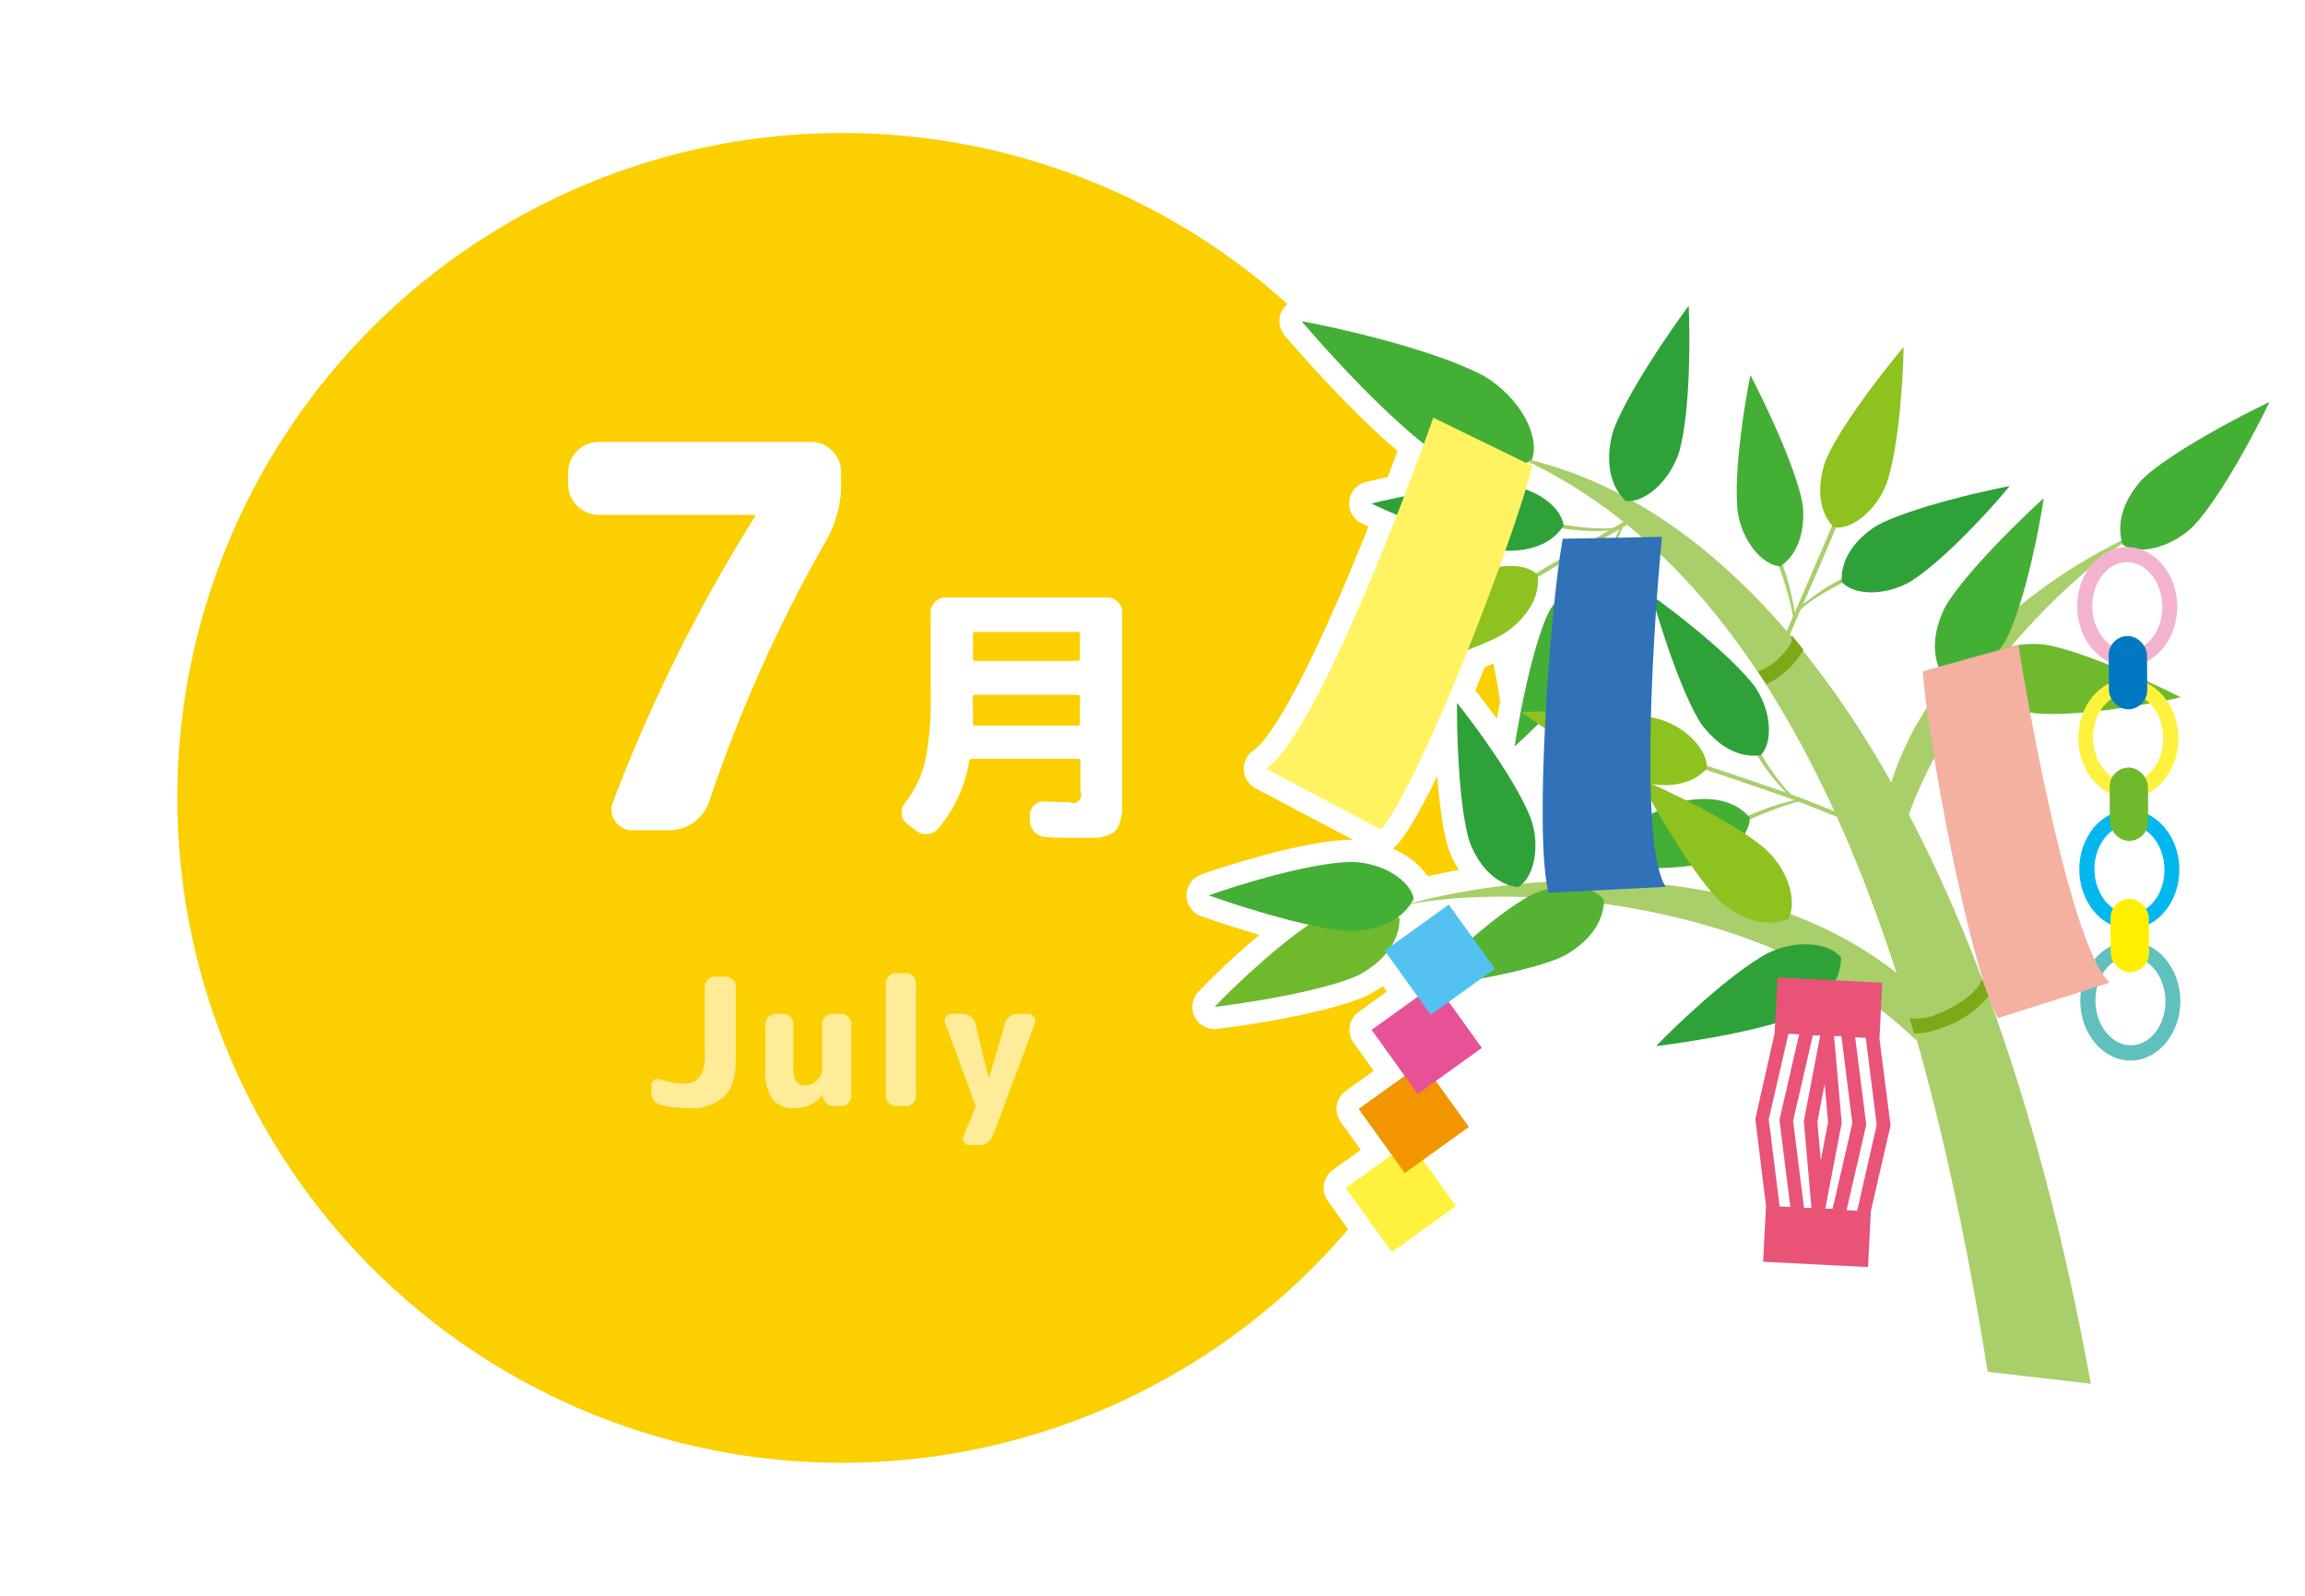 ﻿<svg xmlns="http://www.w3.org/2000/svg" viewBox="0 0 260 180" width="260px" height="180px"><defs><style>.cls-1{fill:#fff;}.cls-2{fill:#fccf00;}.cls-3{opacity:0.6;}.cls-4{fill:none;stroke:#fff;stroke-linecap:round;stroke-linejoin:round;stroke-width:5px;}.cls-5{fill:#a8cf6a;}.cls-6{fill:#44af35;}.cls-7{fill:#8dc21f;}.cls-8{fill:#2fa139;}.cls-9{fill:#6fb92c;}.cls-10{fill:#55b232;}.cls-11{fill:#7ba918;}.cls-12{fill:#f3b3cf;}.cls-13{fill:#fff23f;}.cls-14{fill:#00b8ee;}.cls-15{fill:#60c0bd;}.cls-16{fill:#fff000;}.cls-17{fill:#0079c2;}.cls-18{fill:#fff362;}.cls-19{fill:#e85377;}.cls-20{fill:#f29600;}.cls-21{fill:#e75297;}.cls-22{fill:#54c2f0;}.cls-23{fill:#3071b7;}.cls-24{fill:#f4b0a1;}</style></defs><title>illust_event_07</title><g id="レイヤー_2" data-name="レイヤー 2"><g id="アセット用"><rect class="cls-1" width="260" height="180"/><circle class="cls-2" cx="95" cy="90" r="75"/><path class="cls-1" d="M67.5,58.07a3.48,3.48,0,0,1-3.42-3.42V53.27a3.48,3.48,0,0,1,3.42-3.42h24a3.19,3.19,0,0,1,2.37,1,3.33,3.33,0,0,1,1,2.4v1.38A12.71,12.71,0,0,1,93.18,61,164.47,164.47,0,0,0,80,90.41a4.8,4.8,0,0,1-4.5,3.24H71.4a2.29,2.29,0,0,1-2-1,2.21,2.21,0,0,1-.24-2.22,182,182,0,0,1,15.9-32,.35.35,0,0,0,.12-.24.11.11,0,0,0-.12-.12Z"/><path class="cls-1" d="M102.31,92.91a1.42,1.42,0,0,1-.6-1.09,1.73,1.73,0,0,1,.36-1.25,12,12,0,0,0,2.29-4.71,33.71,33.71,0,0,0,.62-7.38V69.06a1.58,1.58,0,0,1,.51-1.18,1.67,1.67,0,0,1,1.2-.5h18.18a1.67,1.67,0,0,1,1.2.5,1.58,1.58,0,0,1,.51,1.18v20c0,.92,0,1.65,0,2.18a6.1,6.1,0,0,1-.25,1.47,2.48,2.48,0,0,1-.5,1,2.35,2.35,0,0,1-.93.53,5.05,5.05,0,0,1-1.36.27c-.48,0-1.14,0-2,0s-2,0-3.54-.09a1.9,1.9,0,0,1-1.26-.54,1.74,1.74,0,0,1-.57-1.23l0-.63a1.49,1.49,0,0,1,.45-1.15,1.48,1.48,0,0,1,1.17-.47q2.13.09,2.85.09a.92.92,0,0,0,1.23-1.23V85.86a.24.24,0,0,0-.27-.27H109.63a.29.29,0,0,0-.3.27,16,16,0,0,1-3.51,7.62,1.66,1.66,0,0,1-1.19.6,1.79,1.79,0,0,1-1.3-.39Zm7.44-21.39v2.76a.24.24,0,0,0,.27.27h11.52a.24.24,0,0,0,.27-.27V71.52q0-.24-.27-.24H110Q109.75,71.28,109.75,71.52Zm0,9.09v1a.21.21,0,0,0,.24.24h11.55q.27,0,.27-.24v-3q0-.24-.27-.24H110q-.27,0-.27.24Z"/><g class="cls-3"><path class="cls-1" d="M74.52,124.62a1.27,1.27,0,0,1-.77-.53,1.58,1.58,0,0,1-.29-.93v-.7a.71.71,0,0,1,.33-.62.78.78,0,0,1,.71-.08,8.18,8.18,0,0,0,2.62.46,2.14,2.14,0,0,0,1.8-.74A4.13,4.13,0,0,0,79.5,119V111.3a1.13,1.13,0,0,1,.33-.8,1.08,1.08,0,0,1,.79-.34h1.24a1.12,1.12,0,0,1,.8.34,1.1,1.1,0,0,1,.34.8v8.12c0,2-.43,3.39-1.28,4.25A5.62,5.62,0,0,1,77.6,125,13.34,13.34,0,0,1,74.52,124.62Z"/><path class="cls-1" d="M89.68,125a3.07,3.07,0,0,1-2.55-1,5.42,5.42,0,0,1-.79-3.36V115.5a1.1,1.1,0,0,1,.34-.8,1.12,1.12,0,0,1,.8-.34h.88a1.12,1.12,0,0,1,.8.34,1.1,1.1,0,0,1,.34.8v4.9a2.83,2.83,0,0,0,.31,1.59,1.22,1.22,0,0,0,1.07.43,1.79,1.79,0,0,0,1.28-.57,1.69,1.69,0,0,0,.58-1.23V115.5a1.1,1.1,0,0,1,.34-.8,1.12,1.12,0,0,1,.8-.34h1a1.12,1.12,0,0,1,.8.34,1.1,1.1,0,0,1,.34.8v8.12a1.07,1.07,0,0,1-.34.8,1.08,1.08,0,0,1-.8.34H94a1.1,1.1,0,0,1-.81-.33,1.16,1.16,0,0,1-.35-.81v-.16l0,0,0,0A4,4,0,0,1,89.68,125Z"/><path class="cls-1" d="M101.06,124.76a1.08,1.08,0,0,1-.8-.34,1.07,1.07,0,0,1-.34-.8V110.9a1.1,1.1,0,0,1,.34-.8,1.12,1.12,0,0,1,.8-.34h1.12a1.12,1.12,0,0,1,.8.34,1.1,1.1,0,0,1,.34.8v12.72a1.07,1.07,0,0,1-.34.8,1.08,1.08,0,0,1-.8.34Z"/><path class="cls-1" d="M110,124.6l-3.38-9.18a.7.7,0,0,1,.08-.72.78.78,0,0,1,.66-.34h1.26a1.45,1.45,0,0,1,.88.31,1.4,1.4,0,0,1,.52.79l1.52,6.22s0,0,0,0,0,0,0,0l1.82-6.24a1.36,1.36,0,0,1,.53-.78,1.52,1.52,0,0,1,.93-.3H116a.76.76,0,0,1,.64.34.75.75,0,0,1,.1.72L112,128.1a1.58,1.58,0,0,1-.6.77,1.55,1.55,0,0,1-.92.29h-1.1a.73.73,0,0,1-.64-.33.69.69,0,0,1-.06-.71l1.34-3.2a.78.78,0,0,0,0-.16A1,1,0,0,0,110,124.6Z"/></g><path class="cls-4" d="M235.84,156.08C223.59,88.82,197.15,57,171.33,51.59c32.29,14.62,46,59.73,52.88,103.15Z"/><path class="cls-4" d="M201.26,71.82l1.4-3.23c2-4.6,5.38-12.3,5.75-13.89l.46.1c-.37,1.64-3.62,9.07-5.77,14-.63,1.43-1.13,2.59-1.4,3.23Z"/><path class="cls-4" d="M202.33,69.94a35,35,0,0,0-1.86-6.54l.44-.18a30.6,30.6,0,0,1,1.65,6.67Z"/><path class="cls-4" d="M202.87,69l-.21-.2a24,24,0,0,1,7.83-4.72l.16.45C207.69,65.6,204,67.72,202.87,69Z"/><path class="cls-4" d="M197.45,42.31c3.94,7.68,5.86,13.24,5.93,15.08.18,2.9-.73,5.25-2.56,6.49-2-.1-4.32-2.83-4.81-6.14C195.51,53.19,196.87,45,197.45,42.31Z"/><path class="cls-4" d="M214.72,39.14c-5.5,6.65-8.57,11.66-9,13.45-.8,2.78-.42,5.28,1.11,6.88,2,.35,4.82-1.83,6-5C214.27,50.17,214.7,41.91,214.72,39.14Z"/><path class="cls-4" d="M226.7,54.81c-8.46,1.72-14,3.69-15.48,4.79-2.37,1.67-3.64,3.85-3.46,6.05,1.33,1.52,4.9,1.61,7.79-.08C219.42,63.11,224.94,57,226.7,54.81Z"/><path class="cls-4" d="M185.25,58.17c-.59.36-1.69,1-3,1.77-4.35,2.52-11.63,6.73-12.86,7.79l-.31-.36c1.27-1.09,8.29-5.15,12.93-7.84l3-1.76Z"/><path class="cls-4" d="M183.27,59.06a35.35,35.35,0,0,0-2.37,6.37l-.46-.12A30.56,30.56,0,0,1,183.06,59Z"/><path class="cls-4" d="M182.29,59.49l.05.29a24.11,24.11,0,0,1-9.11-.85l.14-.46C176.39,59.38,180.59,59.84,182.29,59.49Z"/><path class="cls-4" d="M170.84,84.2c1.37-8.52,3.12-14.13,4.16-15.66,1.56-2.44,3.69-3.79,5.9-3.7,1.57,1.27,1.81,4.83.23,7.79C178.84,76.59,172.9,82.36,170.84,84.2Z"/><path class="cls-4" d="M155,76.52c8.37-2.09,13.82-4.31,15.25-5.47,2.3-1.77,3.47-4,3.19-6.2-1.4-1.46-5-1.39-7.78.43C161.94,67.9,156.7,74.3,155,76.52Z"/><path class="cls-4" d="M154.68,56.8c7.83,3.63,13.46,5.32,15.3,5.32,2.91.06,5.22-.94,6.38-2.83-.17-2-3-4.2-6.32-4.55C165.46,54.43,157.36,56.12,154.68,56.8Z"/><path class="cls-4" d="M207.64,92.3c-.65-.22-4.24-1.72-5.72-2.23-4.74-1.65-12.69-4.41-14.3-4.64l.07-.47c1.66.24,9.32,2.9,14.39,4.66,1.47.51,5.06,2,5.71,2.23Z"/><path class="cls-4" d="M203.29,90.3a35.57,35.57,0,0,0-6.38,2.36l-.2-.43a30.65,30.65,0,0,1,6.51-2.16Z"/><path class="cls-4" d="M202.32,89.83l-.19.23a24,24,0,0,1-5.3-7.45l.43-.19C198.55,85.29,200.94,88.77,202.32,89.83Z"/><path class="cls-4" d="M176.13,97.32c7.35-4.53,12.73-6.88,14.57-7.09,2.87-.41,5.29.31,6.67,2,.06,2-2.48,4.52-5.75,5.26C187.12,98.4,178.88,97.68,176.13,97.32Z"/><path class="cls-4" d="M171.62,80.34c7.06,5,12.29,7.64,14.11,8,2.84.59,5.3,0,6.78-1.63.19-2-2.2-4.67-5.41-5.61C182.65,79.93,174.38,80.15,171.62,80.34Z"/><path class="cls-4" d="M186.31,67.18c2.37,8.29,4.77,13.66,6,15,1.85,2.25,4.12,3.34,6.3,3,1.41-1.45,1.23-5-.69-7.77C195.15,73.79,188.58,68.76,186.31,67.18Z"/><path class="cls-4" d="M158.08,102.18c15-4.3,41.19-5.48,57.56,9l.5,6.17C199.74,101.37,170.73,99.43,158.08,102.18Z"/><path class="cls-4" d="M146.81,36.23c7.83,9.07,14,14.45,16.32,15.5,3.63,1.75,7.13,1.8,9.68.09.94-2.65-1.38-7-5.39-9.39C161.82,39.41,150.6,36.9,146.81,36.23Z"/><path class="cls-4" d="M164.34,79.28c0,8.66.84,14.5,1.63,16.18,1.16,2.67,3.05,4.35,5.26,4.61,1.76-1,2.56-4.5,1.47-7.68C171.06,88.1,166.1,81.44,164.34,79.28Z"/><path class="cls-4" d="M137,113.58c9.07-1.16,15.08-2.81,16.73-3.86,2.65-1.57,4.15-3.78,4.14-6.12-1.29-1.71-5.06-2.09-8.25-.52C145.34,105.37,139,111.45,137,113.58Z"/><path class="cls-4" d="M160.05,111.47c9.07-1.16,15.08-2.81,16.73-3.86,2.65-1.57,4.16-3.78,4.14-6.12-1.29-1.71-5.06-2.09-8.24-.52C168.4,103.26,162.08,109.34,160.05,111.47Z"/><path class="cls-4" d="M186.8,118c9.07-1.16,15.08-2.81,16.73-3.85,2.65-1.58,4.15-3.78,4.14-6.13-1.29-1.71-5.06-2.08-8.25-.52C195.14,109.8,188.83,115.88,186.8,118Z"/><path class="cls-4" d="M136.34,101c8.63,3,14.74,4.23,16.68,4,3.07-.23,5.41-1.53,6.44-3.63-.39-2.11-3.59-4.13-7.14-4.15C147.47,97.35,139.1,100,136.34,101Z"/><path class="cls-4" d="M190.48,34.49c-5.39,7.39-8.32,12.89-8.7,14.81-.67,3-.1,5.62,1.61,7.22,2.13.23,5-2.25,6.05-5.64C190.71,46.19,190.63,37.43,190.48,34.49Z"/><path class="cls-4" d="M184.85,87.79c4.34,8,8,13.07,9.6,14.24,2.42,1.9,5,2.52,7.21,1.66,1.13-1.82.13-5.47-2.48-7.88C195.51,92.63,187.56,88.92,184.85,87.79Z"/><path class="cls-4" d="M199.23,77.16a8,8,0,0,0,2.09-1.33,8.58,8.58,0,0,0,2.1-2.56c-.43-.54-.86-1.06-1.3-1.57a.81.81,0,0,0,0,.51c0,.44-1.11,2-2.71,3a4.12,4.12,0,0,1-1.13.52C198.61,76.21,198.92,76.68,199.23,77.16Z"/><path class="cls-4" d="M223.58,110.36c-.32,1.35-2.46,3-5,4a5.75,5.75,0,0,1-3.16.48l.48,1.73a7.49,7.49,0,0,0,2.09-.29c.43-.12.81-.24,1.08-.34a11.93,11.93,0,0,0,5.24-3.58Z"/><path class="cls-4" d="M242.18,59.67c-10.88,4.5-26.91,16.12-29.76,32.4l1,7.37C215.61,82.27,233.41,64,242.18,59.67Z"/><path class="cls-4" d="M256,45.33c-8.21,4-13.37,7.52-14.6,9-2,2.34-2.71,4.92-1.94,7.13,1.77,1.2,5.46.34,8-2.16C250.71,55.79,254.73,48,256,45.33Z"/><path class="cls-4" d="M230.53,56.18c-6.72,6.21-10.65,11-11.39,12.85-1.24,2.82-1.19,5.49.19,7.39,2,.64,5.33-1.24,7-4.36C228.5,67.71,230.11,59.09,230.53,56.18Z"/><path class="cls-4" d="M246,78.65c-8.21-4.05-14.12-6-16.08-6-3.08-.15-5.55.86-6.83,2.82.13,2.14,3.07,4.53,6.59,5C234.54,80.89,243.17,79.3,246,78.65Z"/><path class="cls-4" d="M240,75.14c-3.12,0-5.67-3-5.7-6.68s2.49-6.73,5.6-6.75,5.66,3,5.69,6.67S243.13,75.12,240,75.14Zm-.09-11.73c-2.17,0-3.92,2.28-3.9,5s1.8,5,4,5,3.92-2.28,3.9-5S242.1,63.4,239.93,63.41Z"/><path class="cls-4" d="M240.12,90c-3.11,0-5.66-3-5.69-6.68s2.48-6.73,5.6-6.75,5.66,3,5.69,6.67S243.24,90,240.12,90ZM240,78.24c-2.17,0-3.92,2.28-3.9,5s1.8,5,4,5,3.92-2.28,3.9-5S242.21,78.23,240,78.24Z"/><path class="cls-4" d="M240.23,104.8c-3.11,0-5.66-3-5.69-6.68s2.48-6.73,5.6-6.75,5.66,3,5.69,6.67S243.35,104.78,240.23,104.8Zm-.08-11.73c-2.17,0-3.92,2.28-3.9,5s1.8,5,4,5,3.92-2.28,3.9-5S242.32,93.06,240.15,93.07Z"/><path class="cls-4" d="M240.34,119.63c-3.11,0-5.66-3-5.69-6.68s2.48-6.73,5.59-6.75,5.67,3,5.7,6.67S243.45,119.61,240.34,119.63Zm-.08-11.73c-2.17,0-3.92,2.28-3.9,5s1.8,5,4,5,3.92-2.28,3.9-5S242.43,107.89,240.26,107.9Z"/><rect class="cls-4" x="238.08" y="101.39" width="4.32" height="8.27" rx="2.16" transform="translate(-0.77 1.77) rotate(-0.42)"/><rect class="cls-4" x="237.98" y="86.56" width="4.32" height="8.27" rx="2.16" transform="translate(-0.66 1.78) rotate(-0.42)"/><rect class="cls-4" x="237.87" y="71.73" width="4.32" height="8.27" rx="2.16" transform="translate(-0.55 1.77) rotate(-0.42)"/><path class="cls-4" d="M172.86,52.57l-11.19-5.46c-3,8.58-13.43,36.12-18.88,39.6l13,6.87C160.59,87.56,170.66,61.05,172.86,52.57Z"/><path class="cls-4" d="M199.2,136h0l-.32,6.32,11.83.6.32-6.32h0l2.22-9.64L212,117.17h0l.32-6.32-11.82-.6-.33,6.32h0L198,126.22Zm2.53-19.39,1.21.06-2.22,9.65,1.23,9.82-1.21-.06-1.23-9.82Zm4.16,19.73,1.85-9.66-.86-9.81.83,0,1.23,9.82-2.22,9.65Zm-.07-14.08.38,4.34-.82,4.28-.38-4.34Zm-2.33,14-1.23-9.82,2.22-9.65.84,0-1.85,9.67.86,9.8Zm6,.31-1.2-.07,2.22-9.64L209.26,117l1.2.07,1.23,9.82Z"/><rect class="cls-4" x="153.56" y="130.55" width="8.91" height="8.91" transform="translate(-49.08 117.52) rotate(-35.68)"/><rect class="cls-4" x="155.02" y="121.63" width="8.91" height="8.91" transform="translate(-43.61 116.7) rotate(-35.68)"/><rect class="cls-4" x="156.48" y="112.71" width="8.91" height="8.91" transform="translate(-38.13 115.88) rotate(-35.68)"/><rect class="cls-4" x="157.95" y="103.79" width="8.91" height="8.91" transform="translate(-32.65 115.05) rotate(-35.68)"/><path class="cls-4" d="M176.27,60.77l11.2-.22c-.8,8.14-2.72,34.58.41,39.48l-13.21.68C173,94,174.86,68.52,176.27,60.77Z"/><path class="cls-4" d="M216.88,75.72l10.79-3c1.27,8.08,6,34.15,10.3,38.12l-12.62,4C222.07,108.68,217.46,83.58,216.88,75.72Z"/><path class="cls-5" d="M235.84,156.08C223.59,88.82,197.15,57,171.33,51.59c32.29,14.62,46,59.73,52.88,103.15Z"/><path class="cls-5" d="M201.26,71.82l1.4-3.23c2-4.6,5.38-12.3,5.75-13.89l.46.1c-.37,1.64-3.62,9.07-5.77,14-.63,1.43-1.13,2.59-1.4,3.23Z"/><path class="cls-5" d="M202.33,69.94a35,35,0,0,0-1.86-6.54l.44-.18a30.6,30.6,0,0,1,1.65,6.67Z"/><path class="cls-5" d="M202.87,69l-.21-.2a24,24,0,0,1,7.83-4.72l.16.45C207.69,65.6,204,67.72,202.87,69Z"/><path class="cls-6" d="M197.45,42.31c3.94,7.68,5.86,13.24,5.93,15.08.18,2.9-.73,5.25-2.56,6.49-2-.1-4.32-2.83-4.81-6.14C195.51,53.19,196.87,45,197.45,42.31Z"/><path class="cls-7" d="M214.72,39.14c-5.5,6.65-8.57,11.66-9,13.45-.8,2.78-.42,5.28,1.11,6.88,2,.35,4.82-1.83,6-5C214.27,50.17,214.7,41.91,214.72,39.14Z"/><path class="cls-8" d="M226.7,54.81c-8.46,1.72-14,3.69-15.48,4.79-2.37,1.67-3.64,3.85-3.46,6.05,1.33,1.52,4.9,1.61,7.79-.08C219.42,63.11,224.94,57,226.7,54.81Z"/><path class="cls-5" d="M185.25,58.17c-.59.36-1.69,1-3,1.77-4.35,2.52-11.63,6.73-12.86,7.79l-.31-.36c1.27-1.09,8.29-5.15,12.93-7.84l3-1.76Z"/><path class="cls-5" d="M183.27,59.06a35.35,35.35,0,0,0-2.37,6.37l-.46-.12A30.56,30.56,0,0,1,183.06,59Z"/><path class="cls-5" d="M182.29,59.49l.05.29a24.11,24.11,0,0,1-9.11-.85l.14-.46C176.39,59.38,180.59,59.84,182.29,59.49Z"/><path class="cls-6" d="M170.84,84.2c1.37-8.52,3.12-14.13,4.16-15.66,1.56-2.44,3.69-3.79,5.9-3.7,1.57,1.27,1.81,4.83.23,7.79C178.84,76.59,172.9,82.36,170.84,84.2Z"/><path class="cls-7" d="M155,76.52c8.37-2.09,13.82-4.31,15.25-5.47,2.3-1.77,3.47-4,3.19-6.2-1.4-1.46-5-1.39-7.78.43C161.94,67.9,156.7,74.3,155,76.52Z"/><path class="cls-8" d="M154.68,56.8c7.83,3.63,13.46,5.32,15.3,5.32,2.91.06,5.22-.94,6.38-2.83-.17-2-3-4.2-6.32-4.55C165.46,54.43,157.36,56.12,154.68,56.8Z"/><path class="cls-5" d="M207.64,92.3c-.65-.22-4.24-1.72-5.72-2.23-4.74-1.65-12.69-4.41-14.3-4.64l.07-.47c1.66.24,9.32,2.9,14.39,4.66,1.47.51,5.06,2,5.71,2.23Z"/><path class="cls-5" d="M203.29,90.3a35.57,35.57,0,0,0-6.38,2.36l-.2-.43a30.65,30.65,0,0,1,6.51-2.16Z"/><path class="cls-5" d="M202.32,89.83l-.19.23a24,24,0,0,1-5.3-7.45l.43-.19C198.55,85.29,200.94,88.77,202.32,89.83Z"/><path class="cls-6" d="M176.13,97.32c7.35-4.53,12.73-6.88,14.57-7.09,2.87-.41,5.29.31,6.67,2,.06,2-2.48,4.52-5.75,5.26C187.12,98.4,178.88,97.68,176.13,97.32Z"/><path class="cls-7" d="M171.62,80.34c7.06,5,12.29,7.64,14.11,8,2.84.59,5.3,0,6.78-1.63.19-2-2.2-4.67-5.41-5.61C182.65,79.93,174.38,80.15,171.62,80.34Z"/><path class="cls-8" d="M186.31,67.18c2.37,8.29,4.77,13.66,6,15,1.85,2.25,4.12,3.34,6.3,3,1.41-1.45,1.23-5-.69-7.77C195.15,73.79,188.58,68.76,186.31,67.18Z"/><path class="cls-5" d="M158.08,102.18c15-4.3,41.19-5.48,57.56,9l.5,6.17C199.74,101.37,170.73,99.43,158.08,102.18Z"/><path class="cls-6" d="M146.81,36.23c7.83,9.07,14,14.45,16.32,15.5,3.63,1.75,7.13,1.8,9.68.09.94-2.65-1.38-7-5.39-9.39C161.82,39.41,150.6,36.9,146.81,36.23Z"/><path class="cls-8" d="M164.34,79.28c0,8.66.84,14.5,1.63,16.18,1.16,2.67,3.05,4.35,5.26,4.61,1.76-1,2.56-4.5,1.47-7.68C171.06,88.1,166.1,81.44,164.34,79.28Z"/><path class="cls-9" d="M137,113.58c9.07-1.16,15.08-2.81,16.73-3.86,2.65-1.57,4.15-3.78,4.14-6.12-1.29-1.71-5.06-2.09-8.25-.52C145.34,105.37,139,111.45,137,113.58Z"/><path class="cls-10" d="M160.05,111.47c9.07-1.16,15.08-2.81,16.73-3.86,2.65-1.57,4.16-3.78,4.14-6.12-1.29-1.71-5.06-2.09-8.24-.52C168.4,103.26,162.08,109.34,160.05,111.47Z"/><path class="cls-8" d="M186.8,118c9.07-1.16,15.08-2.81,16.73-3.85,2.65-1.58,4.15-3.78,4.14-6.13-1.29-1.71-5.06-2.08-8.25-.52C195.14,109.8,188.83,115.88,186.8,118Z"/><path class="cls-6" d="M136.34,101c8.63,3,14.74,4.23,16.68,4,3.07-.23,5.41-1.53,6.44-3.63-.39-2.11-3.59-4.13-7.14-4.15C147.47,97.35,139.1,100,136.34,101Z"/><path class="cls-8" d="M190.48,34.49c-5.39,7.39-8.32,12.89-8.7,14.81-.67,3-.1,5.62,1.61,7.22,2.13.23,5-2.25,6.05-5.64C190.71,46.19,190.63,37.43,190.48,34.49Z"/><path class="cls-7" d="M184.85,87.79c4.34,8,8,13.07,9.6,14.24,2.42,1.9,5,2.52,7.21,1.66,1.13-1.82.13-5.47-2.48-7.88C195.51,92.63,187.56,88.92,184.85,87.79Z"/><path class="cls-11" d="M199.23,77.16a8,8,0,0,0,2.09-1.33,8.58,8.58,0,0,0,2.1-2.56c-.43-.54-.86-1.06-1.3-1.57a.81.81,0,0,0,0,.51c0,.44-1.11,2-2.71,3a4.12,4.12,0,0,1-1.13.52C198.61,76.21,198.92,76.68,199.23,77.16Z"/><path class="cls-11" d="M223.58,110.36c-.32,1.35-2.46,3-5,4a5.75,5.75,0,0,1-3.16.48l.48,1.73a7.49,7.49,0,0,0,2.09-.29c.43-.12.81-.24,1.08-.34a11.93,11.93,0,0,0,5.24-3.58Z"/><path class="cls-5" d="M242.18,59.67c-10.88,4.5-26.91,16.12-29.76,32.4l1,7.37C215.61,82.27,233.41,64,242.18,59.67Z"/><path class="cls-6" d="M256,45.33c-8.21,4-13.37,7.52-14.6,9-2,2.34-2.71,4.92-1.94,7.13,1.77,1.2,5.46.34,8-2.16C250.71,55.79,254.73,48,256,45.33Z"/><path class="cls-6" d="M230.53,56.18c-6.72,6.21-10.65,11-11.39,12.85-1.24,2.82-1.19,5.49.19,7.39,2,.64,5.33-1.24,7-4.36C228.5,67.71,230.11,59.09,230.53,56.18Z"/><path class="cls-9" d="M246,78.65c-8.21-4.05-14.12-6-16.08-6-3.08-.15-5.55.86-6.83,2.82.13,2.14,3.07,4.53,6.59,5C234.54,80.89,243.17,79.3,246,78.65Z"/><path class="cls-12" d="M240,75.14c-3.12,0-5.67-3-5.7-6.68s2.49-6.73,5.6-6.75,5.66,3,5.69,6.67S243.13,75.12,240,75.14Zm-.09-11.73c-2.17,0-3.92,2.28-3.9,5s1.8,5,4,5,3.92-2.28,3.9-5S242.1,63.4,239.93,63.41Z"/><path class="cls-13" d="M240.12,90c-3.11,0-5.66-3-5.69-6.68s2.48-6.73,5.6-6.75,5.66,3,5.69,6.67S243.24,90,240.12,90ZM240,78.24c-2.17,0-3.92,2.28-3.9,5s1.8,5,4,5,3.92-2.28,3.9-5S242.21,78.23,240,78.24Z"/><path class="cls-14" d="M240.23,104.8c-3.11,0-5.66-3-5.69-6.68s2.48-6.73,5.6-6.75,5.66,3,5.69,6.67S243.35,104.78,240.23,104.8Zm-.08-11.73c-2.17,0-3.92,2.28-3.9,5s1.8,5,4,5,3.92-2.28,3.9-5S242.32,93.06,240.15,93.07Z"/><path class="cls-15" d="M240.34,119.63c-3.11,0-5.66-3-5.69-6.68s2.48-6.73,5.59-6.75,5.67,3,5.7,6.67S243.45,119.61,240.34,119.63Zm-.08-11.73c-2.17,0-3.92,2.28-3.9,5s1.8,5,4,5,3.92-2.28,3.9-5S242.43,107.89,240.26,107.9Z"/><rect class="cls-16" x="238.08" y="101.39" width="4.32" height="8.27" rx="2.16" transform="translate(-0.77 1.77) rotate(-0.42)"/><rect class="cls-9" x="237.98" y="86.56" width="4.32" height="8.27" rx="2.16" transform="translate(-0.66 1.78) rotate(-0.42)"/><rect class="cls-17" x="237.87" y="71.73" width="4.32" height="8.27" rx="2.16" transform="translate(-0.55 1.77) rotate(-0.42)"/><path class="cls-18" d="M172.86,52.57l-11.19-5.46c-3,8.58-13.43,36.12-18.88,39.6l13,6.87C160.59,87.56,170.66,61.05,172.86,52.57Z"/><path class="cls-19" d="M199.2,136h0l-.32,6.32,11.83.6.32-6.32h0l2.22-9.64L212,117.17h0l.32-6.32-11.82-.6-.33,6.32h0L198,126.22Zm2.53-19.39,1.21.06-2.22,9.65,1.23,9.82-1.21-.06-1.23-9.82Zm4.16,19.73,1.85-9.66-.86-9.81.83,0,1.23,9.82-2.22,9.65Zm-.07-14.08.38,4.34-.82,4.28-.38-4.34Zm-2.33,14-1.23-9.82,2.22-9.65.84,0-1.85,9.67.86,9.8Zm6,.31-1.2-.07,2.22-9.64L209.26,117l1.2.07,1.23,9.82Z"/><rect class="cls-13" x="153.56" y="130.55" width="8.91" height="8.91" transform="translate(-49.08 117.52) rotate(-35.68)"/><rect class="cls-20" x="155.02" y="121.63" width="8.91" height="8.91" transform="translate(-43.61 116.7) rotate(-35.68)"/><rect class="cls-21" x="156.48" y="112.71" width="8.91" height="8.91" transform="translate(-38.13 115.88) rotate(-35.68)"/><rect class="cls-22" x="157.95" y="103.79" width="8.91" height="8.91" transform="translate(-32.65 115.05) rotate(-35.68)"/><path class="cls-23" d="M176.27,60.77l11.2-.22c-.8,8.14-2.72,34.58.41,39.48l-13.21.68C173,94,174.86,68.52,176.27,60.77Z"/><path class="cls-24" d="M216.88,75.72l10.79-3c1.27,8.08,6,34.15,10.3,38.12l-12.62,4C222.07,108.68,217.46,83.58,216.88,75.72Z"/></g></g></svg>